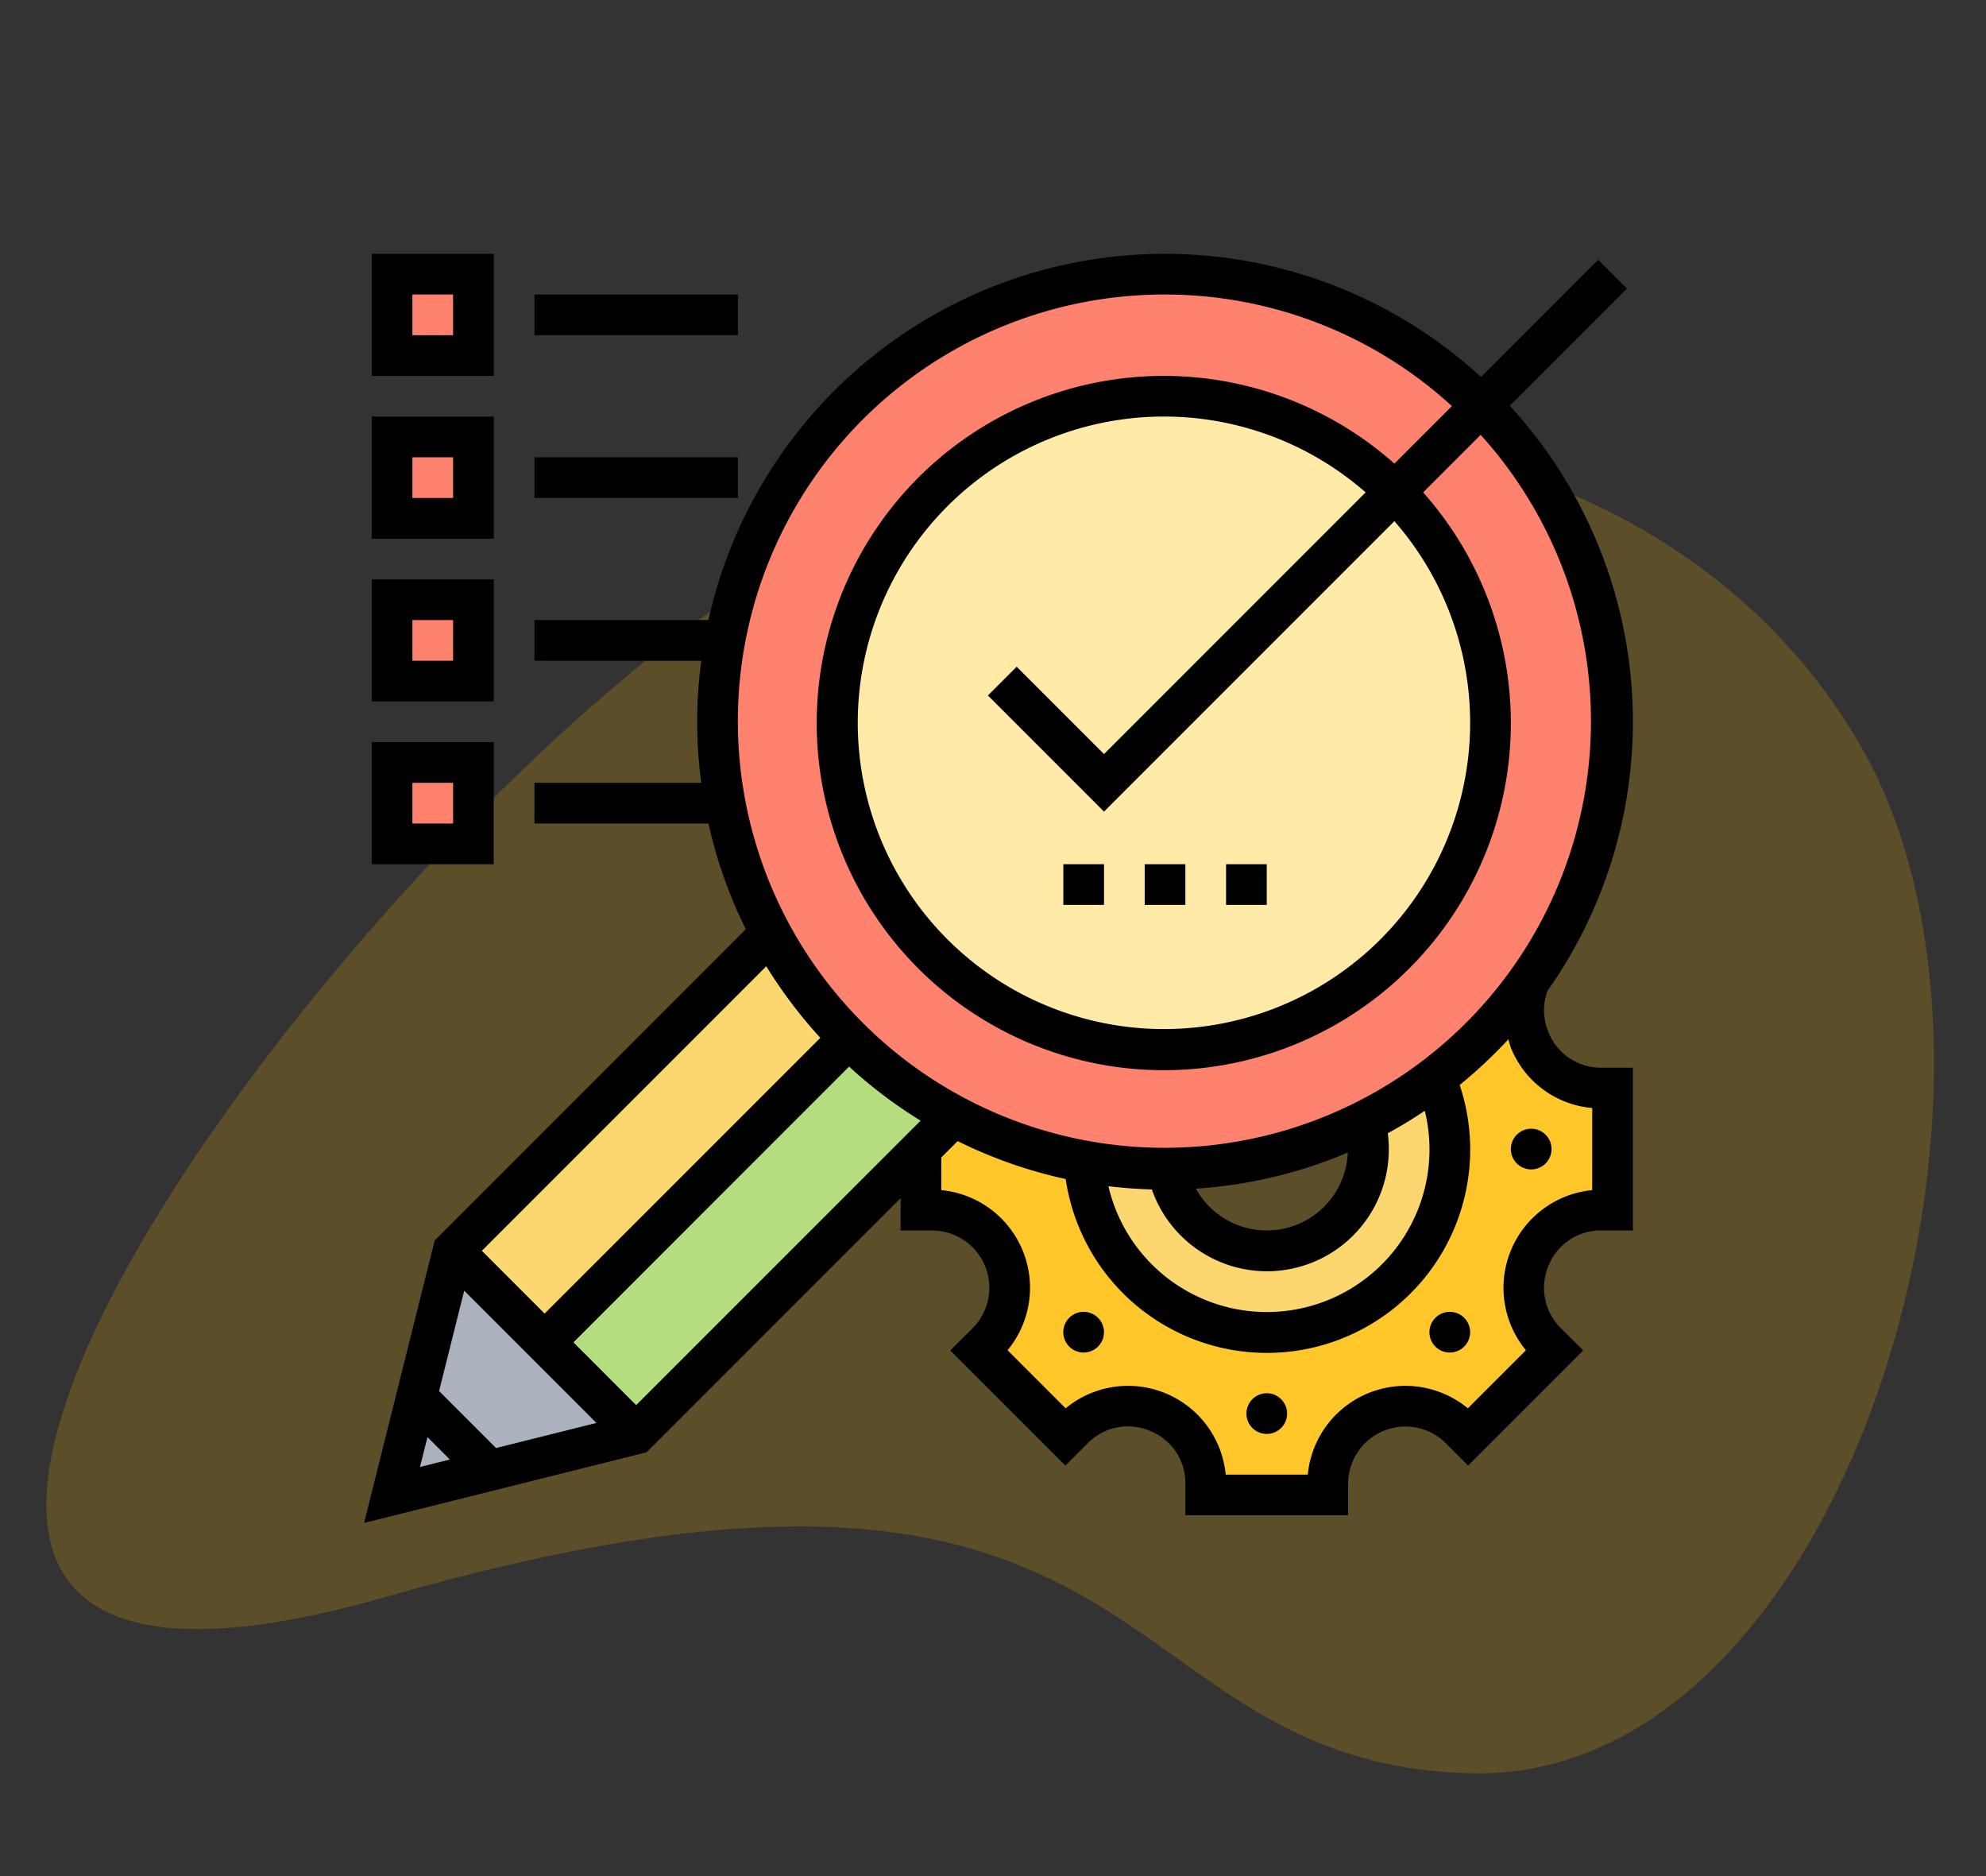 <svg xmlns="http://www.w3.org/2000/svg" xmlns:xlink="http://www.w3.org/1999/xlink" width="180" height="170" viewBox="0 0 180 170">
  <rect x="0" y="0" width="180" height="170" fill="#333333" stroke="none"/>
  <defs>
    <clipPath id="clip-ongoing-priority">
      <rect width="180" height="170"/>
    </clipPath>
  </defs>
  <g id="ongoing-priority" clip-path="url(#clip-ongoing-priority)">
    <g id="Group_3" data-name="Group 3" transform="translate(4.205 37.117)">
      <path id="Path_167684-2" data-name="Path 167684-2" d="M164.43,30.459c17.4,30.136-1.109,93.908-35.26,93.109s-26.821-36.543-98.264-16.02-1.612-71.822,35.258-93.11S147.03.322,164.43,30.459Z" transform="translate(0 0)" fill="#fb0" opacity="0.2" style="isolation: isolate"/>
    </g>
    <g id="checking" transform="translate(32.374 22)">
      <g id="Group_53163" data-name="Group 53163" transform="translate(3.159 2.844)">
        <g id="Group_53152" data-name="Group 53152" transform="translate(5.531 59.735)">
          <path id="Path_180623" data-name="Path 180623" d="M40.841,43.913,13.3,71.458,5,63.161,33.761,34.4A40.836,40.836,0,0,0,40.841,43.913Z" transform="translate(-5 -34.4)" fill="#fcd770"/>
        </g>
        <g id="Group_53153" data-name="Group 53153" transform="translate(13.828 69.248)">
          <path id="Path_180624" data-name="Path 180624" d="M37.045,39.56a41.76,41.76,0,0,0,9.513,7.08l-2.95,2.95L17.8,75.4,9.5,67.1Z" transform="translate(-9.5 -39.56)" fill="#b4dd7f"/>
        </g>
        <g id="Group_53154" data-name="Group 53154" transform="translate(0 88.496)">
          <path id="Path_180625" data-name="Path 180625" d="M24.124,66.593,2,72.124,7.531,50l8.3,8.3Z" transform="translate(-2 -50)" fill="#aab2bd"/>
        </g>
        <g id="Group_53155" data-name="Group 53155" transform="translate(47.936 64.197)">
          <path id="Path_180626" data-name="Path 180626" d="M83.163,42c.018.037.037.055.037.092a6.939,6.939,0,0,0,6.416,4.277h1.069V57.432H89.616A6.939,6.939,0,0,0,83.2,61.71c0,.037-.018.055-.037.092a6.96,6.96,0,0,0,1.493,7.6l.756.756-7.817,7.817-.756-.756a6.96,6.96,0,0,0-7.6-1.493c-.037.018-.055.037-.092.037a6.939,6.939,0,0,0-4.277,6.416v1.069H53.811V82.174a6.939,6.939,0,0,0-4.277-6.416c-.037,0-.055-.018-.092-.037a6.96,6.96,0,0,0-7.6,1.493l-.756.756-7.817-7.817.756-.756a6.96,6.96,0,0,0,1.493-7.6c-.018-.037-.037-.055-.037-.092a6.939,6.939,0,0,0-6.416-4.277H28V51.9l2.95-2.95a40.652,40.652,0,0,0,11.836,4.13A16.595,16.595,0,1,0,74.645,45.5v-.018a40.052,40.052,0,0,0,8.444-8.665A6.993,6.993,0,0,0,83.163,42Z" transform="translate(-28 -36.82)" fill="#ffc729"/>
        </g>
        <g id="Group_53156" data-name="Group 53156" transform="translate(62.722 72.881)">
          <path id="Path_180627" data-name="Path 180627" d="M67.879,41.53A16.592,16.592,0,1,1,36.02,49.108a40.086,40.086,0,0,0,7.338.664h.184a9.219,9.219,0,0,0,18.252-1.844,9.533,9.533,0,0,0-.313-2.415A43.132,43.132,0,0,0,67.879,41.53Z" transform="translate(-36.02 -41.53)" fill="#fcd770"/>
        </g>
        <g id="Group_53157" data-name="Group 53157" transform="translate(29.499)">
          <path id="Path_180628" data-name="Path 180628" d="M83.082,74.881a43.133,43.133,0,0,1-6.4,3.982,40.619,40.619,0,0,1-17.939,4.259h-.184a40.086,40.086,0,0,1-7.338-.664,40.652,40.652,0,0,1-11.836-4.13,41.76,41.76,0,0,1-9.513-7.08A40.57,40.57,0,1,1,99.122,42.561a40.494,40.494,0,0,1-16.04,32.3Z" transform="translate(-18 -2)" fill="#ff826e"/>
        </g>
        <g id="Group_53158" data-name="Group 53158" transform="translate(40.561 11.062)">
          <path id="Path_180629" data-name="Path 180629" d="M74.369,16.628A29.515,29.515,0,1,1,53.5,8,29.475,29.475,0,0,1,74.369,16.628Z" transform="translate(-24 -8)" fill="#ffeaa7"/>
        </g>
        <g id="Group_53159" data-name="Group 53159" transform="translate(0 29.499)">
          <path id="Path_180630" data-name="Path 180630" d="M2,18H9.375v7.375H2Z" transform="translate(-2 -18)" fill="#ff826e"/>
        </g>
        <g id="Group_53160" data-name="Group 53160" transform="translate(0 0)">
          <path id="Path_180631" data-name="Path 180631" d="M2,2H9.375V9.375H2Z" transform="translate(-2 -2)" fill="#ff826e"/>
        </g>
        <g id="Group_53161" data-name="Group 53161" transform="translate(0 14.749)">
          <path id="Path_180632" data-name="Path 180632" d="M2,10H9.375v7.375H2Z" transform="translate(-2 -10)" fill="#ff826e"/>
        </g>
        <g id="Group_53162" data-name="Group 53162" transform="translate(0 44.248)">
          <path id="Path_180633" data-name="Path 180633" d="M2,26H9.375v7.375H2Z" transform="translate(-2 -26)" fill="#ff826e"/>
        </g>
      </g>
      <g id="Group_53164" data-name="Group 53164" transform="translate(0.626 1)">
        <path id="Path_180634" data-name="Path 180634" d="M39,31h3.687v3.687H39Z" transform="translate(31.749 24.31)"/>
        <path id="Path_180635" data-name="Path 180635" d="M43,31h3.687v3.687H43Z" transform="translate(35.124 24.31)"/>
        <path id="Path_180636" data-name="Path 180636" d="M35,31h3.687v3.687H35Z" transform="translate(28.375 24.31)"/>
        <path id="Path_180637" data-name="Path 180637" d="M12.062,1H1V12.062H12.062ZM8.375,8.375H4.687V4.687H8.375Z" transform="translate(-0.31 -1)"/>
        <path id="Path_180638" data-name="Path 180638" d="M9,3H27.437V6.687H9Z" transform="translate(6.439 0.687)"/>
        <path id="Path_180639" data-name="Path 180639" d="M12.062,9H1V20.062H12.062ZM8.375,16.375H4.687V12.687H8.375Z" transform="translate(-0.31 5.749)"/>
        <path id="Path_180640" data-name="Path 180640" d="M9,11H27.437v3.687H9Z" transform="translate(6.439 7.437)"/>
        <path id="Path_180641" data-name="Path 180641" d="M12.062,17H1V28.062H12.062ZM8.375,24.375H4.687V20.687H8.375Z" transform="translate(-0.31 12.499)"/>
        <path id="Path_180642" data-name="Path 180642" d="M12.062,25H1V36.062H12.062ZM8.375,32.375H4.687V28.687H8.375Z" transform="translate(-0.31 19.248)"/>
        <path id="Path_180643" data-name="Path 180643" d="M107.965,71.515a5.106,5.106,0,0,1-.083-3.728,42.294,42.294,0,0,0-3.42-53.019L115.083,4.147,112.476,1.54,101.855,12.162A42.369,42.369,0,0,0,31.836,34.186H16.065v3.687H31.187a41.258,41.258,0,0,0,0,11.062H16.065v3.687H31.836A42.068,42.068,0,0,0,35.223,62.2L7.025,90.4.626,116l25.6-6.4L49.251,86.572V89.5h2.92a5.191,5.191,0,0,1,3.652,8.809l-2.07,2.065L64.185,110.8l2.065-2.065a5.121,5.121,0,0,1,5.667-1.051,5.067,5.067,0,0,1,3.145,4.7v2.92H89.812v-2.92a5.191,5.191,0,0,1,8.811-3.65l2.065,2.065,10.432-10.432-2.069-2.063A5.126,5.126,0,0,1,108,92.64a5.075,5.075,0,0,1,4.7-3.143h2.92V74.747H112.7a5.106,5.106,0,0,1-4.738-3.232ZM73.219,4.687a38.522,38.522,0,0,1,26,10.111L94.006,20.01a31.457,31.457,0,1,0,2.607,2.607l5.212-5.212A38.66,38.66,0,1,1,73.219,4.687ZM67.688,51.543,94.006,25.224A27.751,27.751,0,1,1,91.4,22.617L67.688,46.329l-7.915-7.915-2.607,2.607Zm29.5,30.579a14.742,14.742,0,0,1-29.1,3.367q1.944.235,3.936.291A11.045,11.045,0,0,0,93.5,82.122a11.263,11.263,0,0,0-.094-1.433q1.728-.94,3.355-2.035A14.834,14.834,0,0,1,97.187,82.122Zm-7.406.317a7.347,7.347,0,0,1-13.769,3.269A42.139,42.139,0,0,0,89.781,82.439Zm-68.1,24.5-9.1,2.275-5.16-5.16,2.277-9.1Zm-2.083-7.3L44.583,74.648a42.558,42.558,0,0,0,6.482,4.9L25.283,105.326Zm22.382-27.6L16.987,97.03,11.3,91.34,37.079,65.558A42.558,42.558,0,0,0,41.976,72.041ZM6.371,108.221,8.4,110.253l-2.71.677ZM111.936,85.842a8.891,8.891,0,0,0-6.01,14.508l-5.262,5.262a8.89,8.89,0,0,0-14.508,6.009H78.717a8.889,8.889,0,0,0-14.508-6.009l-5.262-5.262a8.889,8.889,0,0,0-6.009-14.508V82.885L54.423,81.4a42.087,42.087,0,0,0,9.792,3.437,18.428,18.428,0,1,0,35.708-8.523,42.734,42.734,0,0,0,4.41-4.137c.087.278.148.56.262.837a8.746,8.746,0,0,0,7.342,5.387Z" transform="translate(-0.626 -1)"/>
        <circle id="Ellipse_127" data-name="Ellipse 127" cx="1.844" cy="1.844" r="1.844" transform="translate(79.968 103.246)"/>
        <path id="Path_180644" data-name="Path 180644" d="M54.844,53a1.844,1.844,0,1,0,1.3.54A1.839,1.839,0,0,0,54.844,53Z" transform="translate(43.56 42.871)"/>
        <circle id="Ellipse_128" data-name="Ellipse 128" cx="1.844" cy="1.844" r="1.844" transform="translate(103.935 79.278)"/>
        <path id="Path_180645" data-name="Path 180645" d="M36.844,53a1.844,1.844,0,1,0,1.3.54A1.839,1.839,0,0,0,36.844,53Z" transform="translate(28.374 42.871)"/>
      </g>
    </g>
  </g>
</svg>

